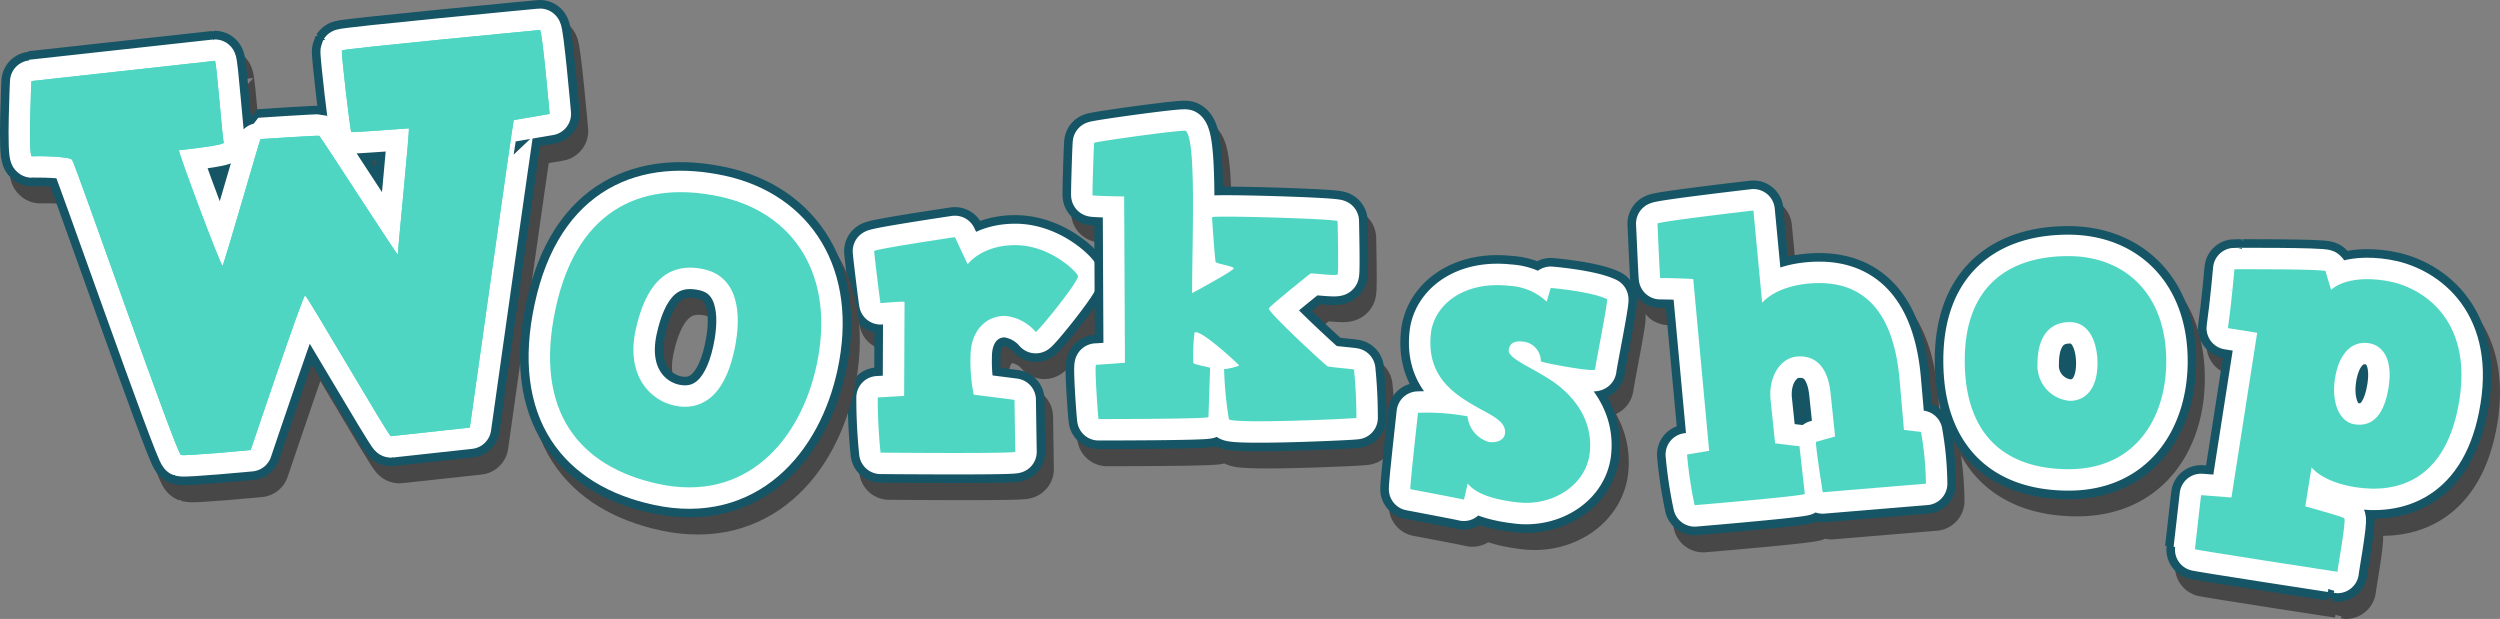 <svg xmlns="http://www.w3.org/2000/svg" xmlns:xlink="http://www.w3.org/1999/xlink" width="291.597" height="72.192" viewBox="0 0 291.597 72.192">
  <rect x="0" y="0" width="291.597" height="72.192" fill="#808080" stroke="none"/>
  <defs>
    <clipPath id="clip-path">
      <rect id="長方形_9128" data-name="長方形 9128" width="291.597" height="72.192" transform="translate(0 0.001)" fill="none"/>
    </clipPath>
  </defs>
  <g id="グループ_24144" data-name="グループ 24144" transform="translate(0 -0.001)">
    <g id="グループ_24143" data-name="グループ 24143" clip-path="url(#clip-path)">
      <path id="パス_9286" data-name="パス 9286" d="M121.8,40.712a5.4,5.4,0,0,0-3.544-1.865c-2.426,0-4.057,1.912-4.057,4.71a20,20,0,0,0,.373,4.476l4.757.607.093,6.062c-.233.233-15.761.093-15.716.093a61.379,61.379,0,0,1-.325-6.435l3.077-.187.047-10.958c-.093-.093-2.7.14-2.8.14-.045,0-.746-5.829-.746-6.062s9.421-1.632,9.421-1.632l1.491,3.171s1.585-2.238,5.55-2.238c4.2,0,7.367,3.31,7.321,3.637C126.646,35.07,121.937,40.853,121.8,40.712Z" fill="none" stroke="#474747" stroke-linecap="round" stroke-linejoin="round" stroke-width="7"/>
      <path id="パス_9287" data-name="パス 9287" d="M121.8,40.712a5.4,5.4,0,0,0-3.544-1.865c-2.426,0-4.057,1.912-4.057,4.71a20,20,0,0,0,.373,4.476l4.757.607.093,6.062c-.233.233-15.761.093-15.716.093a61.379,61.379,0,0,1-.325-6.435l3.077-.187.047-10.958c-.093-.093-2.7.14-2.8.14-.045,0-.746-5.829-.746-6.062s9.421-1.632,9.421-1.632l1.491,3.171s1.585-2.238,5.55-2.238c4.2,0,7.367,3.31,7.321,3.637C126.646,35.07,121.937,40.853,121.8,40.712Z" fill="none" stroke="#474747" stroke-linecap="round" stroke-linejoin="round" stroke-width="5"/>
      <path id="パス_9288" data-name="パス 9288" d="M121.8,40.712a5.4,5.4,0,0,0-3.544-1.865c-2.426,0-4.057,1.912-4.057,4.71a20,20,0,0,0,.373,4.476l4.757.607.093,6.062c-.233.233-15.761.093-15.716.093a61.379,61.379,0,0,1-.325-6.435l3.077-.187.047-10.958c-.093-.093-2.7.14-2.8.14-.045,0-.746-5.829-.746-6.062s9.421-1.632,9.421-1.632l1.491,3.171s1.585-2.238,5.55-2.238c4.2,0,7.367,3.31,7.321,3.637-.093.839-4.8,6.622-4.943,6.481" fill="#474747"/>
      <path id="パス_9289" data-name="パス 9289" d="M120.8,38.712a5.4,5.4,0,0,0-3.544-1.865c-2.426,0-4.057,1.912-4.057,4.71a20,20,0,0,0,.373,4.476l4.757.607.093,6.062c-.233.233-15.761.093-15.716.093a61.379,61.379,0,0,1-.325-6.435l3.077-.187.047-10.958c-.093-.093-2.7.14-2.8.14-.045,0-.746-5.829-.746-6.062s9.421-1.632,9.421-1.632l1.491,3.171s1.585-2.238,5.55-2.238c4.2,0,7.367,3.31,7.321,3.637C125.646,33.07,120.937,38.853,120.8,38.712Z" fill="none" stroke="#155565" stroke-linecap="round" stroke-linejoin="round" stroke-width="7"/>
      <path id="パス_9290" data-name="パス 9290" d="M120.8,38.712a5.4,5.4,0,0,0-3.544-1.865c-2.426,0-4.057,1.912-4.057,4.71a20,20,0,0,0,.373,4.476l4.757.607.093,6.062c-.233.233-15.761.093-15.716.093a61.379,61.379,0,0,1-.325-6.435l3.077-.187.047-10.958c-.093-.093-2.7.14-2.8.14-.045,0-.746-5.829-.746-6.062s9.421-1.632,9.421-1.632l1.491,3.171s1.585-2.238,5.55-2.238c4.2,0,7.367,3.31,7.321,3.637C125.646,33.07,120.937,38.853,120.8,38.712Z" fill="none" stroke="#fff" stroke-linecap="round" stroke-linejoin="round" stroke-width="5"/>
      <path id="パス_9291" data-name="パス 9291" d="M120.8,38.712a5.4,5.4,0,0,0-3.544-1.865c-2.426,0-4.057,1.912-4.057,4.71a20,20,0,0,0,.373,4.476l4.757.607.093,6.062c-.233.233-15.761.093-15.716.093a61.379,61.379,0,0,1-.325-6.435l3.077-.187.047-10.958c-.093-.093-2.7.14-2.8.14-.045,0-.746-5.829-.746-6.062s9.421-1.632,9.421-1.632l1.491,3.171s1.585-2.238,5.55-2.238c4.2,0,7.367,3.31,7.321,3.637-.093.839-4.8,6.622-4.943,6.481" fill="#4ed6c3"/>
      <path id="パス_9292" data-name="パス 9292" d="M26.065,9.1c.195-.019.875,9.22,1.036,9.532s-5.027.87-5.222.889,4.9,13.62,5.078,13.472,4.364-14.761,4.429-14.768,6.7-.439,6.842-.387S47.429,31.964,47.4,31.7s1.418-14.742,1.288-14.73-6.57.492-6.706.439-1.212-9.318-1.1-9.525S63.721,5.525,63.981,5.5s1.126,9.785,1.126,9.785-4.125.719-4.189.725S55.8,51.87,55.8,51.87s-8.947.98-9.207,1.005-9.742-16.37-10.008-16.41-6.347,18.028-6.347,18.028-7.6.721-8.134.576S9.775,21.06,9.408,20.636s-4.236-.449-4.69-.406-.059-8.9-.048-8.775C4.67,11.455,25.871,9.117,26.065,9.1Z" fill="none" stroke="#474747" stroke-linecap="round" stroke-linejoin="round" stroke-width="7"/>
      <path id="パス_9293" data-name="パス 9293" d="M26.065,9.1c.195-.019.875,9.22,1.036,9.532s-5.027.87-5.222.889,4.9,13.62,5.078,13.472,4.364-14.761,4.429-14.768,6.7-.439,6.842-.387S47.429,31.964,47.4,31.7s1.418-14.742,1.288-14.73-6.57.492-6.706.439-1.212-9.318-1.1-9.525S63.721,5.525,63.981,5.5s1.126,9.785,1.126,9.785-4.125.719-4.189.725S55.8,51.87,55.8,51.87s-8.947.98-9.207,1.005-9.742-16.37-10.008-16.41-6.347,18.028-6.347,18.028-7.6.721-8.134.576S9.775,21.06,9.408,20.636s-4.236-.449-4.69-.406-.059-8.9-.048-8.775C4.67,11.455,25.871,9.117,26.065,9.1Z" fill="none" stroke="#474747" stroke-linecap="round" stroke-linejoin="round" stroke-width="5"/>
      <path id="パス_9294" data-name="パス 9294" d="M26.065,9.1c.195-.019.875,9.22,1.036,9.532s-5.027.87-5.222.889,4.9,13.62,5.078,13.472,4.364-14.761,4.429-14.768,6.7-.439,6.842-.387S47.429,31.964,47.4,31.7s1.418-14.742,1.288-14.73-6.57.492-6.706.439-1.212-9.318-1.1-9.525S63.721,5.525,63.981,5.5s1.126,9.785,1.126,9.785-4.125.719-4.189.725S55.8,51.87,55.8,51.87s-8.947.98-9.207,1.005-9.742-16.37-10.008-16.41-6.347,18.028-6.347,18.028-7.6.721-8.134.576S9.775,21.06,9.408,20.636s-4.236-.449-4.69-.406-.059-8.9-.048-8.775c0,0,21.2-2.338,21.4-2.357" fill="#474747"/>
      <path id="パス_9295" data-name="パス 9295" d="M26.065,9.1c.195-.019.875,9.22,1.036,9.532s-5.027.87-5.222.889,4.9,13.62,5.078,13.472,4.364-14.761,4.429-14.768,6.7-.439,6.842-.387S47.429,31.964,47.4,31.7s1.418-14.742,1.288-14.73-6.57.492-6.706.439-1.212-9.318-1.1-9.525S63.721,5.525,63.981,5.5s1.126,9.785,1.126,9.785-4.125.719-4.189.725S55.8,51.87,55.8,51.87s-8.947.98-9.207,1.005-9.742-16.37-10.008-16.41-6.347,18.028-6.347,18.028-7.6.721-8.134.576S9.775,21.06,9.408,20.636s-4.236-.449-4.69-.406-.059-8.9-.048-8.775c0,0,21.2-2.338,21.4-2.357" fill="#474747"/>
      <path id="パス_9296" data-name="パス 9296" d="M25.065,7.1c.195-.019.875,9.22,1.036,9.532s-5.027.87-5.222.889,4.9,13.62,5.078,13.472,4.364-14.761,4.429-14.768,6.7-.439,6.842-.387S46.429,29.964,46.4,29.7s1.418-14.742,1.288-14.73-6.57.492-6.706.439-1.212-9.318-1.1-9.525S62.721,3.525,62.981,3.5s1.126,9.785,1.126,9.785-4.125.719-4.189.725S54.8,49.87,54.8,49.87s-8.947.98-9.207,1.005-9.742-16.37-10.008-16.41-6.347,18.028-6.347,18.028-7.6.721-8.134.576S8.775,19.06,8.408,18.636s-4.236-.449-4.69-.406-.059-8.9-.048-8.775C3.67,9.455,24.871,7.117,25.065,7.1Z" fill="none" stroke="#155565" stroke-linecap="round" stroke-linejoin="round" stroke-width="7"/>
      <path id="パス_9297" data-name="パス 9297" d="M25.065,7.1c.195-.019.875,9.22,1.036,9.532s-5.027.87-5.222.889,4.9,13.62,5.078,13.472,4.364-14.761,4.429-14.768,6.7-.439,6.842-.387S46.429,29.964,46.4,29.7s1.418-14.742,1.288-14.73-6.57.492-6.706.439-1.212-9.318-1.1-9.525S62.721,3.525,62.981,3.5s1.126,9.785,1.126,9.785-4.125.719-4.189.725S54.8,49.87,54.8,49.87s-8.947.98-9.207,1.005-9.742-16.37-10.008-16.41-6.347,18.028-6.347,18.028-7.6.721-8.134.576S8.775,19.06,8.408,18.636s-4.236-.449-4.69-.406-.059-8.9-.048-8.775C3.67,9.455,24.871,7.117,25.065,7.1Z" fill="none" stroke="#fff" stroke-linecap="round" stroke-linejoin="round" stroke-width="5"/>
      <path id="パス_9298" data-name="パス 9298" d="M25.065,7.1c.195-.019.875,9.22,1.036,9.532s-5.027.87-5.222.889,4.9,13.62,5.078,13.472,4.364-14.761,4.429-14.768,6.7-.439,6.842-.387S46.429,29.964,46.4,29.7s1.418-14.742,1.288-14.73-6.57.492-6.706.439-1.212-9.318-1.1-9.525S62.721,3.525,62.981,3.5s1.126,9.785,1.126,9.785-4.125.719-4.189.725S54.8,49.87,54.8,49.87s-8.947.98-9.207,1.005-9.742-16.37-10.008-16.41-6.347,18.028-6.347,18.028-7.6.721-8.134.576S8.775,19.06,8.408,18.636s-4.236-.449-4.69-.406-.059-8.9-.048-8.775c0,0,21.2-2.338,21.4-2.357" fill="#4ed6c3"/>
      <path id="パス_9299" data-name="パス 9299" d="M25.065,7.1c.195-.019.875,9.22,1.036,9.532s-5.027.87-5.222.889,4.9,13.62,5.078,13.472,4.364-14.761,4.429-14.768,6.7-.439,6.842-.387S46.429,29.964,46.4,29.7s1.418-14.742,1.288-14.73-6.57.492-6.706.439-1.212-9.318-1.1-9.525S62.721,3.525,62.981,3.5s1.126,9.785,1.126,9.785-4.125.719-4.189.725S54.8,49.87,54.8,49.87s-8.947.98-9.207,1.005-9.742-16.37-10.008-16.41-6.347,18.028-6.347,18.028-7.6.721-8.134.576S8.775,19.06,8.408,18.636s-4.236-.449-4.69-.406-.059-8.9-.048-8.775c0,0,21.2-2.338,21.4-2.357" fill="#4ed6c3"/>
      <path id="パス_9300" data-name="パス 9300" d="M96.236,44.645c-1.876,8.659-8.149,16.032-18.448,13.8C68.627,56.462,63.2,50.037,65.811,37.96S76.428,23.083,85,24.938,98.515,34.116,96.236,44.645Zm-21.09-4.186c-1.154,5.332,1.653,8.23,4.524,8.853,2.827.611,5.738-.714,6.971-6.412,1.017-4.693.257-8.674-3.571-9.5C78.512,32.409,76.2,35.582,75.146,40.459Z" fill="none" stroke="#474747" stroke-linecap="round" stroke-linejoin="round" stroke-width="7"/>
      <path id="パス_9301" data-name="パス 9301" d="M96.236,44.645c-1.876,8.659-8.149,16.032-18.448,13.8C68.627,56.462,63.2,50.037,65.811,37.96S76.428,23.083,85,24.938,98.515,34.116,96.236,44.645Zm-21.09-4.186c-1.154,5.332,1.653,8.23,4.524,8.853,2.827.611,5.738-.714,6.971-6.412,1.017-4.693.257-8.674-3.571-9.5C78.512,32.409,76.2,35.582,75.146,40.459Z" fill="none" stroke="#474747" stroke-linecap="round" stroke-linejoin="round" stroke-width="5"/>
      <path id="パス_9302" data-name="パス 9302" d="M96.236,44.645c-1.876,8.659-8.149,16.032-18.448,13.8C68.627,56.462,63.2,50.037,65.811,37.96S76.428,23.083,85,24.938s13.518,9.178,11.239,19.707m-21.09-4.186c-1.154,5.332,1.653,8.23,4.524,8.853,2.827.611,5.738-.714,6.971-6.412,1.017-4.693.257-8.674-3.571-9.5-4.558-.988-6.867,2.185-7.924,7.062" fill="#474747"/>
      <path id="パス_9303" data-name="パス 9303" d="M95.236,42.645c-1.876,8.659-8.149,16.032-18.448,13.8C67.627,54.462,62.2,48.037,64.811,35.96S75.428,21.083,84,22.938,97.515,32.116,95.236,42.645Zm-21.09-4.186c-1.154,5.332,1.653,8.23,4.524,8.853,2.827.611,5.738-.714,6.971-6.412,1.017-4.693.257-8.674-3.571-9.5C77.512,30.409,75.2,33.582,74.146,38.459Z" fill="none" stroke="#155565" stroke-linecap="round" stroke-linejoin="round" stroke-width="7"/>
      <path id="パス_9304" data-name="パス 9304" d="M95.236,42.645c-1.876,8.659-8.149,16.032-18.448,13.8C67.627,54.462,62.2,48.037,64.811,35.96S75.428,21.083,84,22.938,97.515,32.116,95.236,42.645Zm-21.09-4.186c-1.154,5.332,1.653,8.23,4.524,8.853,2.827.611,5.738-.714,6.971-6.412,1.017-4.693.257-8.674-3.571-9.5C77.512,30.409,75.2,33.582,74.146,38.459Z" fill="none" stroke="#fff" stroke-linecap="round" stroke-linejoin="round" stroke-width="5"/>
      <path id="パス_9305" data-name="パス 9305" d="M95.236,42.645c-1.876,8.659-8.149,16.032-18.448,13.8C67.627,54.462,62.2,48.037,64.811,35.96S75.428,21.083,84,22.938s13.518,9.178,11.239,19.707m-21.09-4.186c-1.154,5.332,1.653,8.23,4.524,8.853,2.827.611,5.738-.714,6.971-6.412,1.017-4.693.257-8.674-3.571-9.5-4.558-.988-6.867,2.185-7.924,7.062" fill="#4ed6c3"/>
      <path id="パス_9306" data-name="パス 9306" d="M128.855,44.546c.233,0,3.357-.232,3.357-.232l-.092-19.4s-3.638-.047-3.684-.14.14-5.969.187-6.109,10.445-1.585,10.677-1.4c1.26.979.746,12.544.746,18.931,0,0,4.85-2.611,4.85-2.89s-1.958-.513-2.1-.746c-.093-.234-.42-4.99-.42-5.223s14.642.186,14.642.466.141,5.969,0,6.2-3.03-.187-3.171-.093-4.663,3.731-4.849,4.057c-.187.373,6.622,6.668,6.855,6.761s3.03.327,3.077.374a56.25,56.25,0,0,1,.28,5.641c-.14.094-14.642.746-14.876.14a43.47,43.47,0,0,1-.559-5.828,6.608,6.608,0,0,0,1.772-.42c-.28-.326-4.71-4.43-5.222-3.824a21.675,21.675,0,0,0-.14,3.5c0,.232,1.958.512,1.958.6s-.186,5.5-.186,5.736-12.824.233-12.824.233C129.088,50.795,128.623,44.546,128.855,44.546Z" fill="none" stroke="#474747" stroke-linecap="round" stroke-linejoin="round" stroke-width="7"/>
      <path id="パス_9307" data-name="パス 9307" d="M128.855,44.546c.233,0,3.357-.232,3.357-.232l-.092-19.4s-3.638-.047-3.684-.14.14-5.969.187-6.109,10.445-1.585,10.677-1.4c1.26.979.746,12.544.746,18.931,0,0,4.85-2.611,4.85-2.89s-1.958-.513-2.1-.746c-.093-.234-.42-4.99-.42-5.223s14.642.186,14.642.466.141,5.969,0,6.2-3.03-.187-3.171-.093-4.663,3.731-4.849,4.057c-.187.373,6.622,6.668,6.855,6.761s3.03.327,3.077.374a56.25,56.25,0,0,1,.28,5.641c-.14.094-14.642.746-14.876.14a43.47,43.47,0,0,1-.559-5.828,6.608,6.608,0,0,0,1.772-.42c-.28-.326-4.71-4.43-5.222-3.824a21.675,21.675,0,0,0-.14,3.5c0,.232,1.958.512,1.958.6s-.186,5.5-.186,5.736-12.824.233-12.824.233C129.088,50.795,128.623,44.546,128.855,44.546Z" fill="none" stroke="#474747" stroke-linecap="round" stroke-linejoin="round" stroke-width="5"/>
      <path id="パス_9308" data-name="パス 9308" d="M128.855,44.546c.233,0,3.357-.232,3.357-.232l-.092-19.4s-3.638-.047-3.684-.14.14-5.969.187-6.109,10.445-1.585,10.677-1.4c1.26.979.746,12.544.746,18.931,0,0,4.85-2.611,4.85-2.89s-1.958-.513-2.1-.746c-.093-.234-.42-4.99-.42-5.223s14.642.186,14.642.466.141,5.969,0,6.2-3.03-.187-3.171-.093-4.663,3.731-4.849,4.057c-.187.373,6.622,6.668,6.855,6.761s3.03.327,3.077.374a56.25,56.25,0,0,1,.28,5.641c-.14.094-14.642.746-14.876.14a43.47,43.47,0,0,1-.559-5.828,6.608,6.608,0,0,0,1.772-.42c-.28-.326-4.71-4.43-5.222-3.824a21.675,21.675,0,0,0-.14,3.5c0,.232,1.958.512,1.958.6s-.186,5.5-.186,5.736-12.824.233-12.824.233c-.047-.093-.512-6.342-.28-6.342" fill="#474747"/>
      <path id="パス_9309" data-name="パス 9309" d="M127.855,42.546c.233,0,3.357-.232,3.357-.232l-.092-19.4s-3.638-.047-3.684-.14.14-5.969.187-6.109,10.445-1.585,10.677-1.4c1.26.979.746,12.544.746,18.931,0,0,4.85-2.611,4.85-2.89s-1.958-.513-2.1-.746c-.093-.234-.42-4.99-.42-5.223s14.642.186,14.642.466.141,5.969,0,6.2-3.03-.187-3.171-.093-4.663,3.731-4.849,4.057c-.187.373,6.622,6.668,6.855,6.761s3.03.327,3.077.374a56.25,56.25,0,0,1,.28,5.641c-.14.094-14.642.746-14.876.14a43.47,43.47,0,0,1-.559-5.828,6.608,6.608,0,0,0,1.772-.42c-.28-.326-4.71-4.43-5.222-3.824a21.675,21.675,0,0,0-.14,3.5c0,.232,1.958.512,1.958.6s-.186,5.5-.186,5.736-12.824.233-12.824.233C128.088,48.795,127.623,42.546,127.855,42.546Z" fill="none" stroke="#155565" stroke-linecap="round" stroke-linejoin="round" stroke-width="7"/>
      <path id="パス_9310" data-name="パス 9310" d="M127.855,42.546c.233,0,3.357-.232,3.357-.232l-.092-19.4s-3.638-.047-3.684-.14.14-5.969.187-6.109,10.445-1.585,10.677-1.4c1.26.979.746,12.544.746,18.931,0,0,4.85-2.611,4.85-2.89s-1.958-.513-2.1-.746c-.093-.234-.42-4.99-.42-5.223s14.642.186,14.642.466.141,5.969,0,6.2-3.03-.187-3.171-.093-4.663,3.731-4.849,4.057c-.187.373,6.622,6.668,6.855,6.761s3.03.327,3.077.374a56.25,56.25,0,0,1,.28,5.641c-.14.094-14.642.746-14.876.14a43.47,43.47,0,0,1-.559-5.828,6.608,6.608,0,0,0,1.772-.42c-.28-.326-4.71-4.43-5.222-3.824a21.675,21.675,0,0,0-.14,3.5c0,.232,1.958.512,1.958.6s-.186,5.5-.186,5.736-12.824.233-12.824.233C128.088,48.795,127.623,42.546,127.855,42.546Z" fill="none" stroke="#fff" stroke-linecap="round" stroke-linejoin="round" stroke-width="5"/>
      <path id="パス_9311" data-name="パス 9311" d="M127.855,42.546c.233,0,3.357-.232,3.357-.232l-.092-19.4s-3.638-.047-3.684-.14.14-5.969.187-6.109,10.445-1.585,10.677-1.4c1.26.979.746,12.544.746,18.931,0,0,4.85-2.611,4.85-2.89s-1.958-.513-2.1-.746c-.093-.234-.42-4.99-.42-5.223s14.642.186,14.642.466.141,5.969,0,6.2-3.03-.187-3.171-.093-4.663,3.731-4.849,4.057c-.187.373,6.622,6.668,6.855,6.761s3.03.327,3.077.374a56.25,56.25,0,0,1,.28,5.641c-.14.094-14.642.746-14.876.14a43.47,43.47,0,0,1-.559-5.828,6.608,6.608,0,0,0,1.772-.42c-.28-.326-4.71-4.43-5.222-3.824a21.675,21.675,0,0,0-.14,3.5c0,.232,1.958.512,1.958.6s-.186,5.5-.186,5.736-12.824.233-12.824.233c-.047-.093-.512-6.342-.28-6.342" fill="#4ed6c3"/>
      <path id="パス_9312" data-name="パス 9312" d="M181.87,35.589s4.65.381,6.564,1.3c.175.113-1.293,7.362-1.386,8.2-.042.37-6.339-.805-6.324-.943a2.306,2.306,0,0,0-2.181-2.309c-.556-.062-1.451-.022-1.566,1-.1.927,2.414,1.912,4.559,3.28,2.636,1.609,5.352,4.587,4.89,8.711-.42,3.754-4.31,6.228-8.388,5.771-4.171-.467-5.313-1.58-5.854-2.2-.175.731-.4,1.88-.444,1.874-.18-.067-6.245-1.215-6.245-1.215-.015-.706.753-7.564.9-8.908a26.51,26.51,0,0,1,5.773.412,3.477,3.477,0,0,0,2.524,3c.927.1,1.762-.225,1.85-1.013.166-1.482-1.775-2.17-3.534-3.211-2.646-1.516-5.647-3.636-5.107-8.455.363-3.244,3.739-6.15,9.161-5.543a6.859,6.859,0,0,1,4.345,1.847Z" fill="none" stroke="#474747" stroke-linecap="round" stroke-linejoin="round" stroke-width="7"/>
      <path id="パス_9313" data-name="パス 9313" d="M181.87,35.589s4.65.381,6.564,1.3c.175.113-1.293,7.362-1.386,8.2-.042.37-6.339-.805-6.324-.943a2.306,2.306,0,0,0-2.181-2.309c-.556-.062-1.451-.022-1.566,1-.1.927,2.414,1.912,4.559,3.28,2.636,1.609,5.352,4.587,4.89,8.711-.42,3.754-4.31,6.228-8.388,5.771-4.171-.467-5.313-1.58-5.854-2.2-.175.731-.4,1.88-.444,1.874-.18-.067-6.245-1.215-6.245-1.215-.015-.706.753-7.564.9-8.908a26.51,26.51,0,0,1,5.773.412,3.477,3.477,0,0,0,2.524,3c.927.1,1.762-.225,1.85-1.013.166-1.482-1.775-2.17-3.534-3.211-2.646-1.516-5.647-3.636-5.107-8.455.363-3.244,3.739-6.15,9.161-5.543a6.859,6.859,0,0,1,4.345,1.847Z" fill="none" stroke="#474747" stroke-linecap="round" stroke-linejoin="round" stroke-width="5"/>
      <path id="パス_9314" data-name="パス 9314" d="M181.87,35.589s4.65.381,6.564,1.3c.175.113-1.293,7.362-1.386,8.2-.042.37-6.339-.805-6.324-.943a2.306,2.306,0,0,0-2.181-2.309c-.556-.062-1.451-.022-1.566,1-.1.927,2.414,1.912,4.559,3.28,2.636,1.609,5.352,4.587,4.89,8.711-.42,3.754-4.31,6.228-8.388,5.771-4.171-.467-5.313-1.58-5.854-2.2-.175.731-.4,1.88-.444,1.874-.18-.067-6.245-1.215-6.245-1.215-.015-.706.753-7.564.9-8.908a26.51,26.51,0,0,1,5.773.412,3.477,3.477,0,0,0,2.524,3c.927.1,1.762-.225,1.85-1.013.166-1.482-1.775-2.17-3.534-3.211-2.646-1.516-5.647-3.636-5.107-8.455.363-3.244,3.739-6.15,9.161-5.543a6.859,6.859,0,0,1,4.345,1.847Z" fill="#474747"/>
      <path id="パス_9315" data-name="パス 9315" d="M180.87,33.589s4.65.381,6.564,1.3c.175.113-1.293,7.362-1.386,8.2-.042.37-6.339-.805-6.324-.943a2.306,2.306,0,0,0-2.181-2.309c-.556-.062-1.451-.022-1.566,1-.1.927,2.414,1.912,4.559,3.28,2.636,1.609,5.352,4.587,4.89,8.711-.42,3.754-4.31,6.228-8.388,5.771-4.171-.467-5.313-1.58-5.854-2.2-.175.731-.4,1.88-.444,1.874-.18-.067-6.245-1.215-6.245-1.215-.015-.706.753-7.564.9-8.908a26.51,26.51,0,0,1,5.773.412,3.477,3.477,0,0,0,2.524,3c.927.1,1.762-.225,1.85-1.013.166-1.482-1.775-2.17-3.534-3.211-2.646-1.516-5.647-3.636-5.107-8.455.363-3.244,3.739-6.15,9.161-5.543a6.859,6.859,0,0,1,4.345,1.847Z" fill="none" stroke="#155565" stroke-linecap="round" stroke-linejoin="round" stroke-width="7"/>
      <path id="パス_9316" data-name="パス 9316" d="M180.87,33.589s4.65.381,6.564,1.3c.175.113-1.293,7.362-1.386,8.2-.042.37-6.339-.805-6.324-.943a2.306,2.306,0,0,0-2.181-2.309c-.556-.062-1.451-.022-1.566,1-.1.927,2.414,1.912,4.559,3.28,2.636,1.609,5.352,4.587,4.89,8.711-.42,3.754-4.31,6.228-8.388,5.771-4.171-.467-5.313-1.58-5.854-2.2-.175.731-.4,1.88-.444,1.874-.18-.067-6.245-1.215-6.245-1.215-.015-.706.753-7.564.9-8.908a26.51,26.51,0,0,1,5.773.412,3.477,3.477,0,0,0,2.524,3c.927.1,1.762-.225,1.85-1.013.166-1.482-1.775-2.17-3.534-3.211-2.646-1.516-5.647-3.636-5.107-8.455.363-3.244,3.739-6.15,9.161-5.543a6.859,6.859,0,0,1,4.345,1.847Z" fill="none" stroke="#fff" stroke-linecap="round" stroke-linejoin="round" stroke-width="5"/>
      <path id="パス_9317" data-name="パス 9317" d="M180.87,33.589s4.65.381,6.564,1.3c.175.113-1.293,7.362-1.386,8.2-.042.37-6.339-.805-6.324-.943a2.306,2.306,0,0,0-2.181-2.309c-.556-.062-1.451-.022-1.566,1-.1.927,2.414,1.912,4.559,3.28,2.636,1.609,5.352,4.587,4.89,8.711-.42,3.754-4.31,6.228-8.388,5.771-4.171-.467-5.313-1.58-5.854-2.2-.175.731-.4,1.88-.444,1.874-.18-.067-6.245-1.215-6.245-1.215-.015-.706.753-7.564.9-8.908a26.51,26.51,0,0,1,5.773.412,3.477,3.477,0,0,0,2.524,3c.927.1,1.762-.225,1.85-1.013.166-1.482-1.775-2.17-3.534-3.211-2.646-1.516-5.647-3.636-5.107-8.455.363-3.244,3.739-6.15,9.161-5.543a6.859,6.859,0,0,1,4.345,1.847Z" fill="#4ed6c3"/>
      <path id="パス_9318" data-name="パス 9318" d="M223.074,52.148l1.989.232a36.289,36.289,0,0,1,.574,6.037l-12.038,1s-.808-5.076-.791-5.874l2.235-.633-.518-4.963c-.295-3.111-1.745-4.566-3.972-4.354-1.812.172-3.3,2.234-3.038,5.019l.532,5.1,2.842.339.622,5.562c-.209.254-12.9,1.318-12.85,1.313a49.146,49.146,0,0,1-.89-5.911l2.582-.432L198.5,34.574c-.1-.085-3.762-.158-3.855-.15-.047,0-.3-6.108-.321-6.339s11.19-1.532,11.19-1.532l1.023,10.771s1.415-1.867,5.361-2.242c4.735-.45,9.728,1.325,10.645,10.98Z" fill="none" stroke="#474747" stroke-linecap="round" stroke-linejoin="round" stroke-width="7"/>
      <path id="パス_9319" data-name="パス 9319" d="M223.074,52.148l1.989.232a36.289,36.289,0,0,1,.574,6.037l-12.038,1s-.808-5.076-.791-5.874l2.235-.633-.518-4.963c-.295-3.111-1.745-4.566-3.972-4.354-1.812.172-3.3,2.234-3.038,5.019l.532,5.1,2.842.339.622,5.562c-.209.254-12.9,1.318-12.85,1.313a49.146,49.146,0,0,1-.89-5.911l2.582-.432L198.5,34.574c-.1-.085-3.762-.158-3.855-.15-.047,0-.3-6.108-.321-6.339s11.19-1.532,11.19-1.532l1.023,10.771s1.415-1.867,5.361-2.242c4.735-.45,9.728,1.325,10.645,10.98Z" fill="none" stroke="#474747" stroke-linecap="round" stroke-linejoin="round" stroke-width="5"/>
      <path id="パス_9320" data-name="パス 9320" d="M223.074,52.148l1.989.232a36.289,36.289,0,0,1,.574,6.037l-12.038,1s-.808-5.076-.791-5.874l2.235-.633-.518-4.963c-.295-3.111-1.745-4.566-3.972-4.354-1.812.172-3.3,2.234-3.038,5.019l.532,5.1,2.842.339.622,5.562c-.209.254-12.9,1.318-12.85,1.313a49.146,49.146,0,0,1-.89-5.911l2.582-.432L198.5,34.574c-.1-.085-3.762-.158-3.855-.15-.047,0-.3-6.108-.321-6.339s11.19-1.532,11.19-1.532l1.023,10.771s1.415-1.867,5.361-2.242c4.735-.45,9.728,1.325,10.645,10.98Z" fill="#474747"/>
      <path id="パス_9321" data-name="パス 9321" d="M222.074,50.148l1.989.232a36.289,36.289,0,0,1,.574,6.037l-12.038,1s-.808-5.076-.791-5.874l2.235-.633-.518-4.963c-.295-3.111-1.745-4.566-3.972-4.354-1.812.172-3.3,2.234-3.038,5.019l.532,5.1,2.842.339.622,5.562c-.209.254-12.9,1.318-12.85,1.313a49.146,49.146,0,0,1-.89-5.911l2.582-.432L197.5,32.574c-.1-.085-3.762-.158-3.855-.15-.047,0-.3-6.108-.321-6.339s11.19-1.532,11.19-1.532l1.023,10.771s1.415-1.867,5.361-2.242c4.735-.45,9.728,1.325,10.645,10.98Z" fill="none" stroke="#155565" stroke-linecap="round" stroke-linejoin="round" stroke-width="7"/>
      <path id="パス_9322" data-name="パス 9322" d="M222.074,50.148l1.989.232a36.289,36.289,0,0,1,.574,6.037l-12.038,1s-.808-5.076-.791-5.874l2.235-.633-.518-4.963c-.295-3.111-1.745-4.566-3.972-4.354-1.812.172-3.3,2.234-3.038,5.019l.532,5.1,2.842.339.622,5.562c-.209.254-12.9,1.318-12.85,1.313a49.146,49.146,0,0,1-.89-5.911l2.582-.432L197.5,32.574c-.1-.085-3.762-.158-3.855-.15-.047,0-.3-6.108-.321-6.339s11.19-1.532,11.19-1.532l1.023,10.771s1.415-1.867,5.361-2.242c4.735-.45,9.728,1.325,10.645,10.98Z" fill="none" stroke="#fff" stroke-linecap="round" stroke-linejoin="round" stroke-width="5"/>
      <path id="パス_9323" data-name="パス 9323" d="M222.074,50.148l1.989.232a36.289,36.289,0,0,1,.574,6.037l-12.038,1s-.808-5.076-.791-5.874l2.235-.633-.518-4.963c-.295-3.111-1.745-4.566-3.972-4.354-1.812.172-3.3,2.234-3.038,5.019l.532,5.1,2.842.339.622,5.562c-.209.254-12.9,1.318-12.85,1.313a49.146,49.146,0,0,1-.89-5.911l2.582-.432L197.5,32.574c-.1-.085-3.762-.158-3.855-.15-.047,0-.3-6.108-.321-6.339s11.19-1.532,11.19-1.532l1.023,10.771s1.415-1.867,5.361-2.242c4.735-.45,9.728,1.325,10.645,10.98Z" fill="#4ed6c3"/>
      <path id="パス_9324" data-name="パス 9324" d="M253.669,44.138c0,6.434-3.451,12.589-11.378,12.589-7.088,0-12.124-3.683-12.124-12.683,0-8.953,5.456-12.171,12.077-12.171S253.669,36.3,253.669,44.138Zm-15.015.232a4.108,4.108,0,0,0,3.776,4.384c1.82,0,3.218-1.4,3.218-4.384,0-2.378-.932-4.8-3.218-4.8C239.587,39.567,238.654,41.9,238.654,44.37Z" fill="none" stroke="#474747" stroke-linecap="round" stroke-linejoin="round" stroke-width="7"/>
      <path id="パス_9325" data-name="パス 9325" d="M253.669,44.138c0,6.434-3.451,12.589-11.378,12.589-7.088,0-12.124-3.683-12.124-12.683,0-8.953,5.456-12.171,12.077-12.171S253.669,36.3,253.669,44.138Zm-15.015.232a4.108,4.108,0,0,0,3.776,4.384c1.82,0,3.218-1.4,3.218-4.384,0-2.378-.932-4.8-3.218-4.8C239.587,39.567,238.654,41.9,238.654,44.37Z" fill="none" stroke="#474747" stroke-linecap="round" stroke-linejoin="round" stroke-width="5"/>
      <path id="パス_9326" data-name="パス 9326" d="M253.669,44.138c0,6.434-3.451,12.589-11.378,12.589-7.088,0-12.124-3.683-12.124-12.683,0-8.953,5.456-12.171,12.077-12.171s11.425,4.431,11.425,12.265m-15.015.232a4.108,4.108,0,0,0,3.776,4.384c1.82,0,3.218-1.4,3.218-4.384,0-2.378-.932-4.8-3.218-4.8-2.843,0-3.776,2.332-3.776,4.8" fill="#474747"/>
      <path id="パス_9327" data-name="パス 9327" d="M252.669,42.138c0,6.434-3.451,12.589-11.378,12.589-7.088,0-12.124-3.683-12.124-12.683,0-8.953,5.456-12.171,12.077-12.171S252.669,34.3,252.669,42.138Zm-15.015.232a4.108,4.108,0,0,0,3.776,4.384c1.82,0,3.218-1.4,3.218-4.384,0-2.378-.932-4.8-3.218-4.8C238.587,37.567,237.654,39.9,237.654,42.37Z" fill="none" stroke="#155565" stroke-linecap="round" stroke-linejoin="round" stroke-width="7"/>
      <path id="パス_9328" data-name="パス 9328" d="M252.669,42.138c0,6.434-3.451,12.589-11.378,12.589-7.088,0-12.124-3.683-12.124-12.683,0-8.953,5.456-12.171,12.077-12.171S252.669,34.3,252.669,42.138Zm-15.015.232a4.108,4.108,0,0,0,3.776,4.384c1.82,0,3.218-1.4,3.218-4.384,0-2.378-.932-4.8-3.218-4.8C238.587,37.567,237.654,39.9,237.654,42.37Z" fill="none" stroke="#fff" stroke-linecap="round" stroke-linejoin="round" stroke-width="5"/>
      <path id="パス_9329" data-name="パス 9329" d="M252.669,42.138c0,6.434-3.451,12.589-11.378,12.589-7.088,0-12.124-3.683-12.124-12.683,0-8.953,5.456-12.171,12.077-12.171s11.425,4.431,11.425,12.265m-15.015.232a4.108,4.108,0,0,0,3.776,4.384c1.82,0,3.218-1.4,3.218-4.384,0-2.378-.932-4.8-3.218-4.8-2.843,0-3.776,2.332-3.776,4.8" fill="#4ed6c3"/>
      <path id="パス_9330" data-name="パス 9330" d="M272.9,35.81s1.656-1.815,6.354-1.071c4.238.672,10.11,4.434,8.607,13.922-1.518,9.58-7.442,10.908-12.139,10.164-3.915-.619-5.109-2.32-5.109-2.32l-.723,4.558s4.388,1.215,4.55,1.383c.24.274-.847,6.24-.8,6.246.093.016-16.732-2.556-16.626-2.632l.716-6.307,3.544.277,3-19.213-3.407-.541c.421-2.955.757-6.867.757-6.867-.046-.008,10.441-.045,10.634.221C272.3,33.923,272.9,35.81,272.9,35.81Zm6.7,11.355c.482-3.041-.507-4.85-2.3-5.135-1.98-.312-3.493,1.194-3.953,4.1-.437,2.764.47,5.078,2.266,5.363C277.816,51.839,279.107,50.249,279.6,47.165Z" fill="none" stroke="#474747" stroke-linecap="round" stroke-linejoin="round" stroke-width="7"/>
      <path id="パス_9331" data-name="パス 9331" d="M272.9,35.81s1.656-1.815,6.354-1.071c4.238.672,10.11,4.434,8.607,13.922-1.518,9.58-7.442,10.908-12.139,10.164-3.915-.619-5.109-2.32-5.109-2.32l-.723,4.558s4.388,1.215,4.55,1.383c.24.274-.847,6.24-.8,6.246.093.016-16.732-2.556-16.626-2.632l.716-6.307,3.544.277,3-19.213-3.407-.541c.421-2.955.757-6.867.757-6.867-.046-.008,10.441-.045,10.634.221C272.3,33.923,272.9,35.81,272.9,35.81Zm6.7,11.355c.482-3.041-.507-4.85-2.3-5.135-1.98-.312-3.493,1.194-3.953,4.1-.437,2.764.47,5.078,2.266,5.363C277.816,51.839,279.107,50.249,279.6,47.165Z" fill="none" stroke="#474747" stroke-linecap="round" stroke-linejoin="round" stroke-width="5"/>
      <path id="パス_9332" data-name="パス 9332" d="M272.9,35.81s1.656-1.815,6.354-1.071c4.238.672,10.11,4.434,8.607,13.922-1.518,9.58-7.442,10.908-12.139,10.164-3.915-.619-5.109-2.32-5.109-2.32l-.723,4.558s4.388,1.215,4.55,1.383c.24.274-.847,6.24-.8,6.246.093.016-16.732-2.556-16.626-2.632l.716-6.307,3.544.277,3-19.213-3.407-.541c.421-2.955.757-6.867.757-6.867-.046-.008,10.441-.045,10.634.221.048.293.647,2.18.647,2.18m6.7,11.355c.482-3.041-.507-4.85-2.3-5.135-1.98-.312-3.493,1.194-3.953,4.1-.437,2.764.47,5.078,2.266,5.363,2.211.35,3.5-1.24,3.99-4.324" fill="#474747"/>
      <path id="パス_9333" data-name="パス 9333" d="M271.9,33.81s1.656-1.815,6.354-1.071c4.238.672,10.11,4.434,8.607,13.922-1.518,9.58-7.442,10.908-12.139,10.164-3.915-.619-5.109-2.32-5.109-2.32l-.723,4.558s4.388,1.215,4.55,1.383c.24.274-.847,6.24-.8,6.246.093.016-16.732-2.556-16.626-2.632l.716-6.307,3.544.277,3-19.213-3.407-.541c.421-2.955.757-6.867.757-6.867-.046-.008,10.441-.045,10.634.221C271.3,31.923,271.9,33.81,271.9,33.81Zm6.7,11.355c.482-3.041-.507-4.85-2.3-5.135-1.98-.312-3.493,1.194-3.953,4.1-.437,2.764.47,5.078,2.266,5.363C276.816,49.839,278.107,48.249,278.6,45.165Z" fill="none" stroke="#155565" stroke-linecap="round" stroke-linejoin="round" stroke-width="7"/>
      <path id="パス_9334" data-name="パス 9334" d="M271.9,33.81s1.656-1.815,6.354-1.071c4.238.672,10.11,4.434,8.607,13.922-1.518,9.58-7.442,10.908-12.139,10.164-3.915-.619-5.109-2.32-5.109-2.32l-.723,4.558s4.388,1.215,4.55,1.383c.24.274-.847,6.24-.8,6.246.093.016-16.732-2.556-16.626-2.632l.716-6.307,3.544.277,3-19.213-3.407-.541c.421-2.955.757-6.867.757-6.867-.046-.008,10.441-.045,10.634.221C271.3,31.923,271.9,33.81,271.9,33.81Zm6.7,11.355c.482-3.041-.507-4.85-2.3-5.135-1.98-.312-3.493,1.194-3.953,4.1-.437,2.764.47,5.078,2.266,5.363C276.816,49.839,278.107,48.249,278.6,45.165Z" fill="none" stroke="#fff" stroke-linecap="round" stroke-linejoin="round" stroke-width="5"/>
      <path id="パス_9335" data-name="パス 9335" d="M271.9,33.81s1.656-1.815,6.354-1.071c4.238.672,10.11,4.434,8.607,13.922-1.518,9.58-7.442,10.908-12.139,10.164-3.915-.619-5.109-2.32-5.109-2.32l-.723,4.558s4.388,1.215,4.55,1.383c.24.274-.847,6.24-.8,6.246.093.016-16.732-2.556-16.626-2.632l.716-6.307,3.544.277,3-19.213-3.407-.541c.421-2.955.757-6.867.757-6.867-.046-.008,10.441-.045,10.634.221.048.293.647,2.18.647,2.18m6.7,11.355c.482-3.041-.507-4.85-2.3-5.135-1.98-.312-3.493,1.194-3.953,4.1-.437,2.764.47,5.078,2.266,5.363,2.211.35,3.5-1.24,3.99-4.324" fill="#4ed6c3"/>
    </g>
  </g>
</svg>
